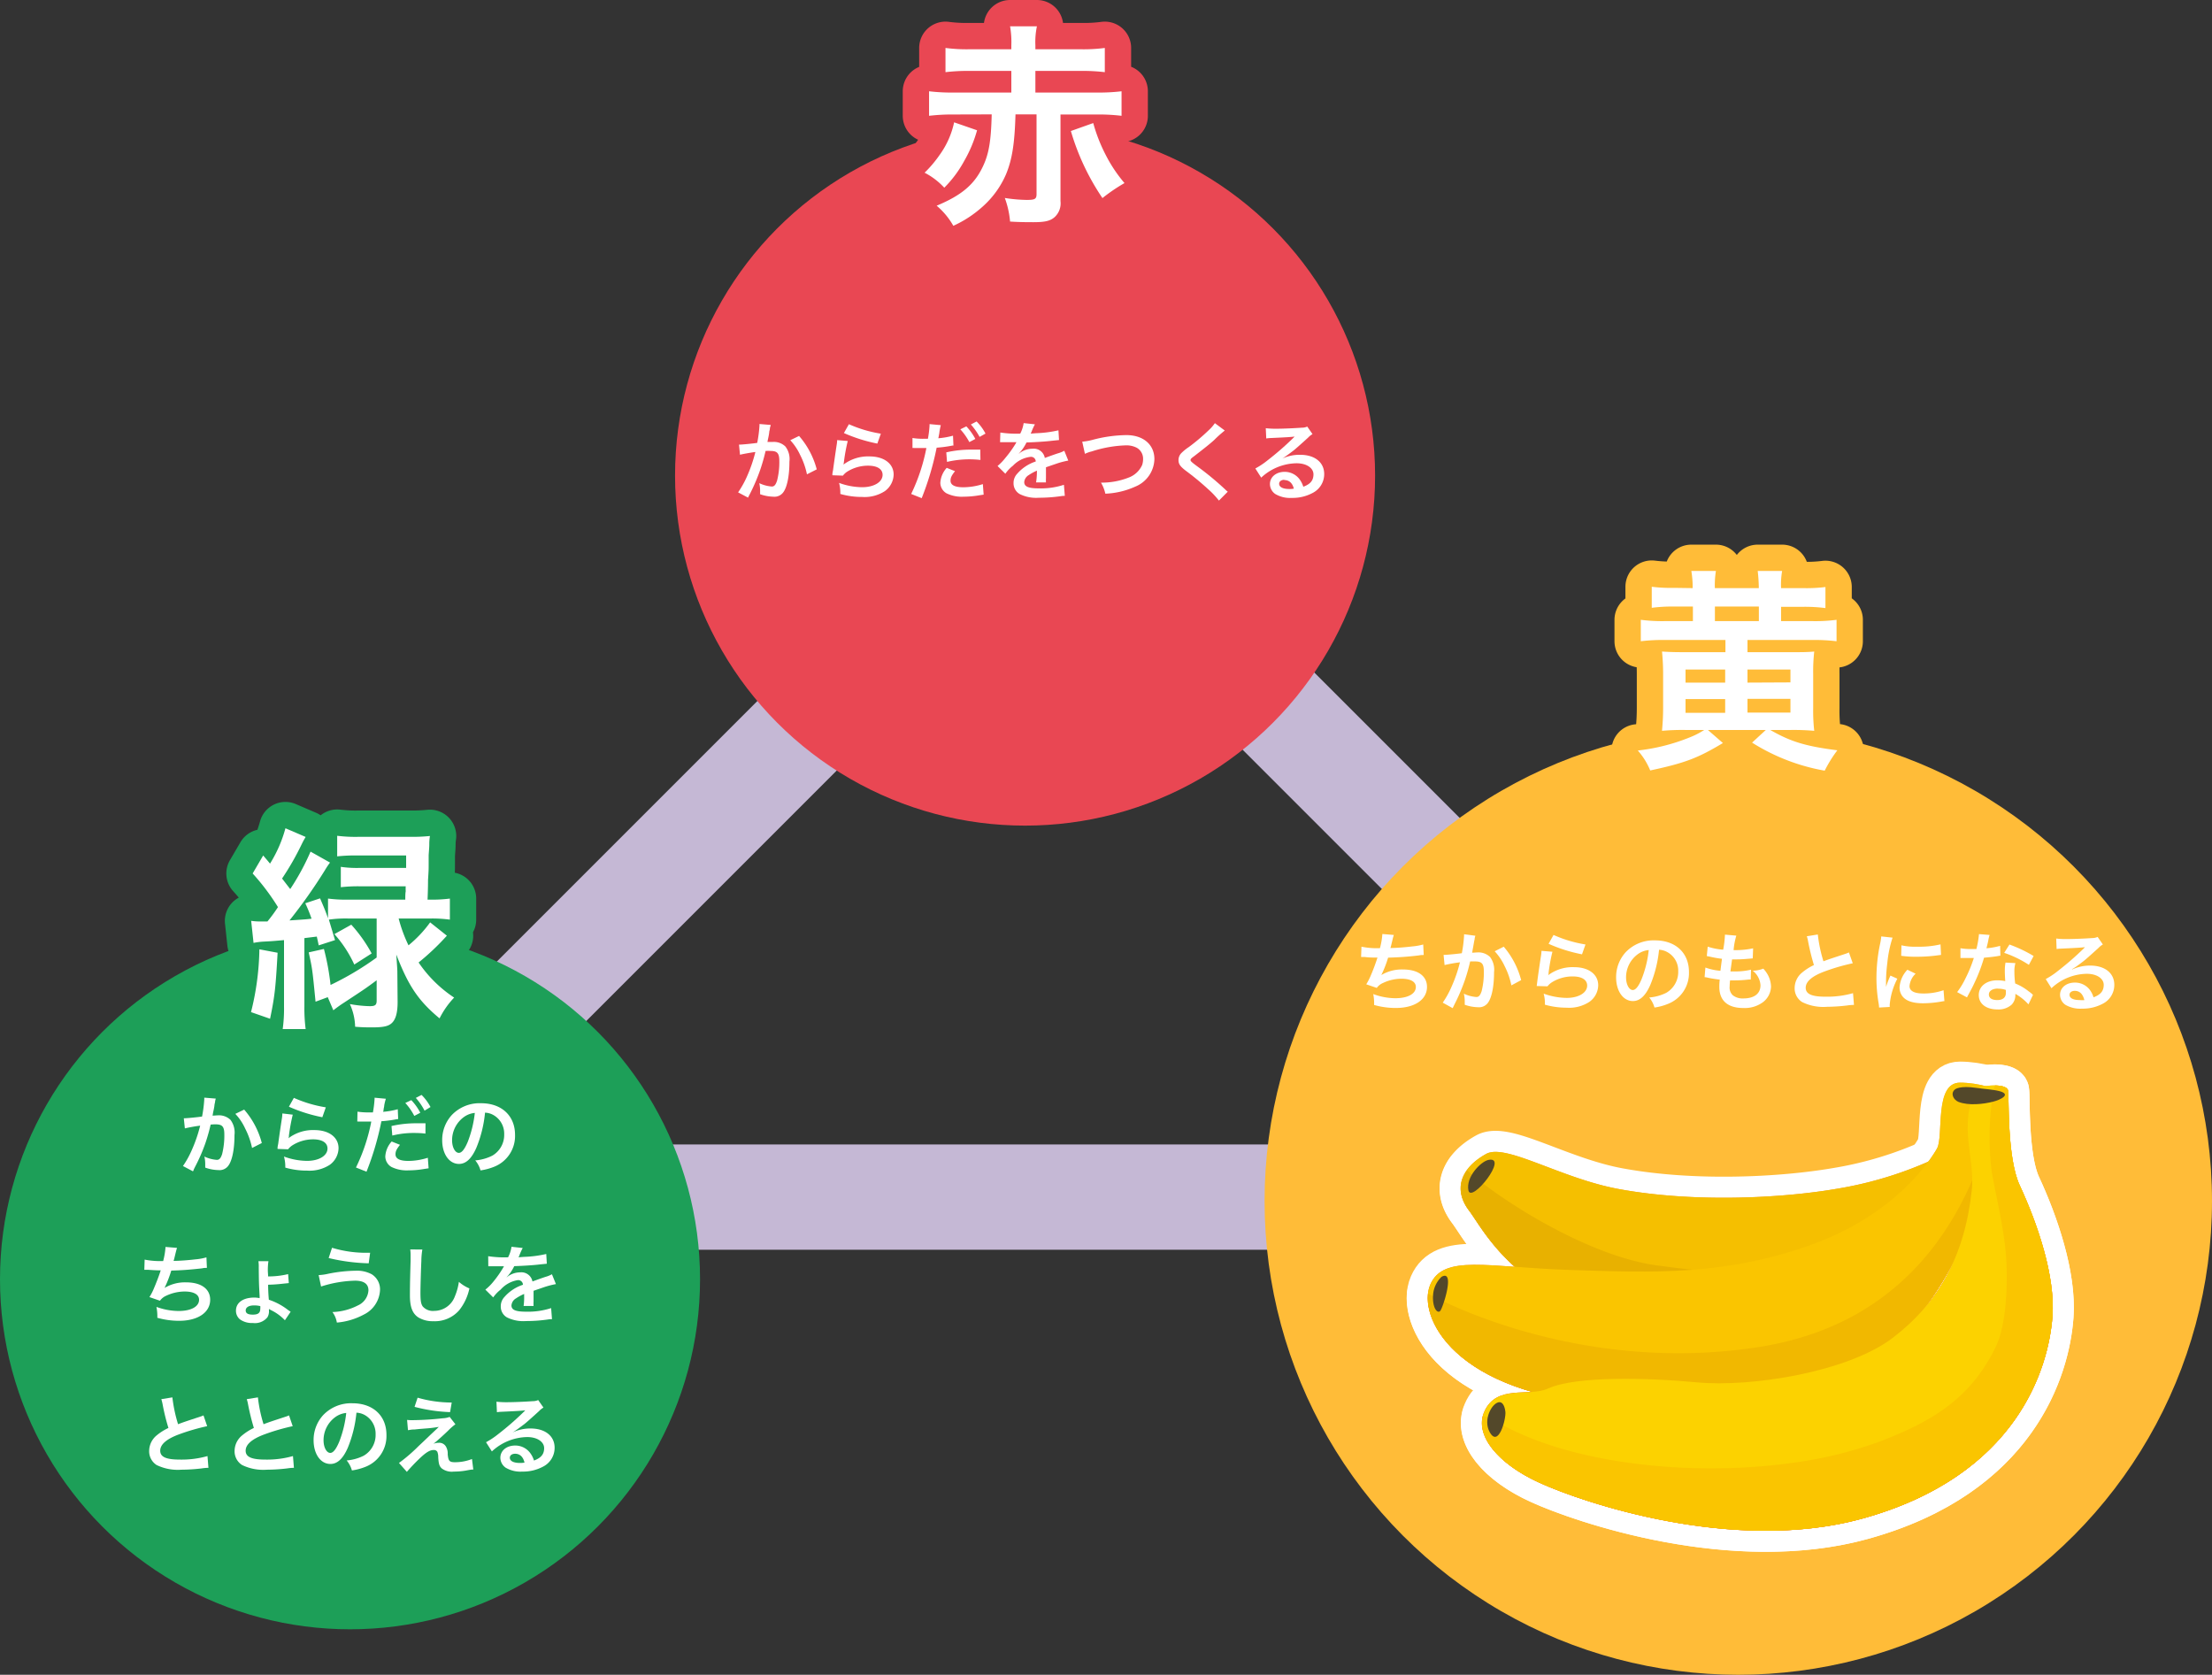 <svg xmlns="http://www.w3.org/2000/svg" xmlns:xlink="http://www.w3.org/1999/xlink" viewBox="0 0 420.25 318.17"><rect x="0" y="0" width="420.25" height="318.17" fill="#333333" stroke="none"/><defs><style>.cls-1,.cls-15,.cls-6,.cls-7,.cls-8{fill:none;}.cls-1{stroke:#c5b8d5;stroke-miterlimit:10;stroke-width:20px;}.cls-2{fill:#e94753;}.cls-3{fill:#ffbc38;}.cls-4{fill:#1d9f58;}.cls-5{fill:#fff;}.cls-6{stroke:#e94753;}.cls-15,.cls-6,.cls-7,.cls-8{stroke-linecap:round;stroke-linejoin:round;}.cls-6,.cls-7,.cls-8{stroke-width:10px;}.cls-7{stroke:#ffbc38;}.cls-8{stroke:#1d9f58;}.cls-9{fill:#f5bf00;}.cls-10{fill:#e8b100;}.cls-11{fill:#fac500;}.cls-12{fill:#f1b800;}.cls-13{fill:#fcd200;}.cls-14{fill:#53482a;}.cls-15{stroke:#fff;stroke-width:8px;}.cls-16{fill:url(#名称未設定グラデーション_77);}</style><linearGradient id="名称未設定グラデーション_77" x1="330.62" y1="-1303.8" x2="330.62" y2="-1218.68" gradientTransform="translate(0 1509.49)" gradientUnits="userSpaceOnUse"><stop offset="0" stop-color="#faaf3b"/><stop offset="0.14" stop-color="#f9a638"/><stop offset="0.36" stop-color="#f68c32"/><stop offset="0.65" stop-color="#f16326"/><stop offset="0.7" stop-color="#f05a24"/></linearGradient></defs><title>balance_06</title><g id="レイヤー_2" data-name="レイヤー 2"><g id="section4_いっしょに食べよう_" data-name="section4　いっしょに食べよう！"><path class="cls-1" d="M206.57,98.78a10,10,0,0,0-14.14,0L70.86,220.35c-3.89,3.89-2.57,7.07,2.93,7.07H325.22c5.5,0,6.82-3.18,2.93-7.07Z"/><circle class="cls-2" cx="194.75" cy="90.35" r="66.5"/><circle class="cls-3" cx="330.25" cy="228.17" r="90"/><circle class="cls-4" cx="66.5" cy="243.03" r="66.5"/><path class="cls-5" d="M185.63,24.75a25,25,0,0,1-2.44,5.82,22.07,22.07,0,0,1-3.79,5.09,13.52,13.52,0,0,0-3.74-2.85,22.29,22.29,0,0,0,2.8-3.3,16.32,16.32,0,0,0,2.81-6.27Zm-4.36-3a38.11,38.11,0,0,0-4.76.25V17.34a36.33,36.33,0,0,0,4.76.24h10.87V13.47h-8a35.94,35.94,0,0,0-4.51.24V9.11a30.8,30.8,0,0,0,4.51.25h8V8.62A17.36,17.36,0,0,0,191.9,5H197a14.39,14.39,0,0,0-.29,3.62v.74h8.68a30.8,30.8,0,0,0,4.51-.25v4.6a35.94,35.94,0,0,0-4.51-.24h-8.68v4.11h11.61a36.33,36.33,0,0,0,4.76-.24V22a37.24,37.24,0,0,0-4.76-.25h-6.84V38.22a3.54,3.54,0,0,1-1.14,3.05c-.82.7-1.79.94-4,.94-1,0-2.65,0-4.44-.12a17,17,0,0,0-1-4.48,29,29,0,0,0,4.16.37c1.58,0,1.87-.17,1.87-1.14V21.73h-4c-.16,5.62-.65,8.59-1.79,11.36a17.47,17.47,0,0,1-4.44,6.15,21.68,21.68,0,0,1-5.58,3.66,14,14,0,0,0-3.17-3.82c4.8-2,7.2-4.08,8.79-7.46,1.14-2.4,1.55-4.84,1.67-9.89Zm26.43,1.63a31,31,0,0,0,2.4,6.11,27,27,0,0,0,3.54,5.29,33.14,33.14,0,0,0-4.19,2.85,45.38,45.38,0,0,1-6-12.74Z"/><path class="cls-6" d="M185.63,24.75a25,25,0,0,1-2.44,5.82,22.07,22.07,0,0,1-3.79,5.09,13.52,13.52,0,0,0-3.74-2.85,22.29,22.29,0,0,0,2.8-3.3,16.32,16.32,0,0,0,2.81-6.27Zm-4.36-3a38.11,38.11,0,0,0-4.76.25V17.34a36.33,36.33,0,0,0,4.76.24h10.87V13.47h-8a35.94,35.94,0,0,0-4.51.24V9.11a30.8,30.8,0,0,0,4.51.25h8V8.62A17.36,17.36,0,0,0,191.9,5H197a14.39,14.39,0,0,0-.29,3.62v.74h8.68a30.8,30.8,0,0,0,4.51-.25v4.6a35.94,35.94,0,0,0-4.51-.24h-8.68v4.11h11.61a36.33,36.33,0,0,0,4.76-.24V22a37.24,37.24,0,0,0-4.76-.25h-6.84V38.22a3.54,3.54,0,0,1-1.14,3.05c-.82.7-1.79.94-4,.94-1,0-2.65,0-4.44-.12a17,17,0,0,0-1-4.48,29,29,0,0,0,4.16.37c1.58,0,1.87-.17,1.87-1.14V21.73h-4c-.16,5.62-.65,8.59-1.79,11.36a17.47,17.47,0,0,1-4.44,6.15,21.68,21.68,0,0,1-5.58,3.66,14,14,0,0,0-3.17-3.82c4.8-2,7.2-4.08,8.79-7.46,1.14-2.4,1.55-4.84,1.67-9.89Zm26.43,1.63a31,31,0,0,0,2.4,6.11,27,27,0,0,0,3.54,5.29,33.14,33.14,0,0,0-4.19,2.85,45.38,45.38,0,0,1-6-12.74Z"/><path class="cls-5" d="M185.63,24.75a25,25,0,0,1-2.44,5.82,22.07,22.07,0,0,1-3.79,5.09,13.52,13.52,0,0,0-3.74-2.85,22.29,22.29,0,0,0,2.8-3.3,16.32,16.32,0,0,0,2.81-6.27Zm-4.36-3a38.11,38.11,0,0,0-4.76.25V17.34a36.33,36.33,0,0,0,4.76.24h10.87V13.47h-8a35.94,35.94,0,0,0-4.51.24V9.11a30.8,30.8,0,0,0,4.51.25h8V8.62A17.36,17.36,0,0,0,191.9,5H197a14.39,14.39,0,0,0-.29,3.62v.74h8.68a30.8,30.8,0,0,0,4.51-.25v4.6a35.94,35.94,0,0,0-4.51-.24h-8.68v4.11h11.61a36.33,36.33,0,0,0,4.76-.24V22a37.24,37.24,0,0,0-4.76-.25h-6.84V38.22a3.54,3.54,0,0,1-1.14,3.05c-.82.7-1.79.94-4,.94-1,0-2.65,0-4.44-.12a17,17,0,0,0-1-4.48,29,29,0,0,0,4.16.37c1.58,0,1.87-.17,1.87-1.14V21.73h-4c-.16,5.62-.65,8.59-1.79,11.36a17.47,17.47,0,0,1-4.44,6.15,21.68,21.68,0,0,1-5.58,3.66,14,14,0,0,0-3.17-3.82c4.8-2,7.2-4.08,8.79-7.46,1.14-2.4,1.55-4.84,1.67-9.89Zm26.43,1.63a31,31,0,0,0,2.4,6.11,27,27,0,0,0,3.54,5.29,33.14,33.14,0,0,0-4.19,2.85,45.38,45.38,0,0,1-6-12.74Z"/><path class="cls-5" d="M321.58,111.73a18.16,18.16,0,0,0-.25-3.26H326a17,17,0,0,0-.2,3.26h8.35a29.64,29.64,0,0,0-.21-3.26h4.64a15,15,0,0,0-.2,3.26h4.23a28.48,28.48,0,0,0,4.2-.21v4a30.52,30.52,0,0,0-4.2-.24h-4.23V118h6.11a30.7,30.7,0,0,0,4.43-.25v4.07a35.71,35.71,0,0,0-4.47-.24H332v2.32h8c2.52,0,3.29,0,4.68-.12a33.89,33.89,0,0,0-.2,4.27v6.47a33.86,33.86,0,0,0,.2,4.32,44.47,44.47,0,0,0-4.56-.16h-3.79c3.91,2.24,6.72,3.09,12.74,3.86a24.79,24.79,0,0,0-2.4,3.87,38.15,38.15,0,0,1-13.8-5.33l2.61-2.4h-11l2.85,2.48c-4.81,2.89-7.21,3.79-13.81,5.21a13.36,13.36,0,0,0-2.36-3.79,37,37,0,0,0,9.73-2.44,15.68,15.68,0,0,0,2.89-1.46h-3.46a43.48,43.48,0,0,0-4.56.16c.13-1.51.21-2.65.21-4.48v-6.27a42.43,42.43,0,0,0-.21-4.31c1.35.08,2.08.12,4.48.12h7.57v-2.32h-11.6a35.1,35.1,0,0,0-4.48.24v-4.07a31.24,31.24,0,0,0,4.44.25h5.46v-2.77H318a29.47,29.47,0,0,0-4.19.24v-4a28.33,28.33,0,0,0,4.19.21Zm-1.35,15.47v2.48h7.53V127.2Zm0,5.61v2.61h7.53v-2.61ZM334.16,118v-2.77h-8.35V118Zm6,11.64V127.2H332v2.48Zm0,5.74v-2.61H332v2.61Z"/><path class="cls-7" d="M321.58,111.73a18.16,18.16,0,0,0-.25-3.26H326a17,17,0,0,0-.2,3.26h8.35a29.64,29.64,0,0,0-.21-3.26h4.64a15,15,0,0,0-.2,3.26h4.23a28.48,28.48,0,0,0,4.2-.21v4a30.52,30.52,0,0,0-4.2-.24h-4.23V118h6.11a30.7,30.7,0,0,0,4.43-.25v4.07a35.71,35.71,0,0,0-4.47-.24H332v2.32h8c2.52,0,3.29,0,4.68-.12a33.89,33.89,0,0,0-.2,4.27v6.47a33.86,33.86,0,0,0,.2,4.32,44.47,44.47,0,0,0-4.56-.16h-3.79c3.91,2.24,6.72,3.09,12.74,3.86a24.79,24.79,0,0,0-2.4,3.87,38.15,38.15,0,0,1-13.8-5.33l2.61-2.4h-11l2.85,2.48c-4.81,2.89-7.21,3.79-13.81,5.21a13.36,13.36,0,0,0-2.36-3.79,37,37,0,0,0,9.73-2.44,15.68,15.68,0,0,0,2.89-1.46h-3.46a43.48,43.48,0,0,0-4.56.16c.13-1.51.21-2.65.21-4.48v-6.27a42.43,42.43,0,0,0-.21-4.31c1.35.08,2.08.12,4.48.12h7.57v-2.32h-11.6a35.1,35.1,0,0,0-4.48.24v-4.07a31.24,31.24,0,0,0,4.44.25h5.46v-2.77H318a29.47,29.47,0,0,0-4.19.24v-4a28.33,28.33,0,0,0,4.19.21Zm-1.35,15.47v2.48h7.53V127.2Zm0,5.61v2.61h7.53v-2.61ZM334.16,118v-2.77h-8.35V118Zm6,11.64V127.2H332v2.48Zm0,5.74v-2.61H332v2.61Z"/><path class="cls-5" d="M321.58,111.73a18.16,18.16,0,0,0-.25-3.26H326a17,17,0,0,0-.2,3.26h8.35a29.64,29.64,0,0,0-.21-3.26h4.64a15,15,0,0,0-.2,3.26h4.23a28.48,28.48,0,0,0,4.2-.21v4a30.52,30.52,0,0,0-4.2-.24h-4.23V118h6.11a30.7,30.7,0,0,0,4.43-.25v4.07a35.71,35.71,0,0,0-4.47-.24H332v2.32h8c2.52,0,3.29,0,4.68-.12a33.89,33.89,0,0,0-.2,4.27v6.47a33.86,33.86,0,0,0,.2,4.32,44.47,44.47,0,0,0-4.56-.16h-3.79c3.91,2.24,6.72,3.09,12.74,3.86a24.79,24.79,0,0,0-2.4,3.87,38.15,38.15,0,0,1-13.8-5.33l2.61-2.4h-11l2.85,2.48c-4.81,2.89-7.21,3.79-13.81,5.21a13.36,13.36,0,0,0-2.36-3.79,37,37,0,0,0,9.73-2.44,15.68,15.68,0,0,0,2.89-1.46h-3.46a43.48,43.48,0,0,0-4.56.16c.13-1.51.21-2.65.21-4.48v-6.27a42.43,42.43,0,0,0-.21-4.31c1.35.08,2.08.12,4.48.12h7.57v-2.32h-11.6a35.1,35.1,0,0,0-4.48.24v-4.07a31.24,31.24,0,0,0,4.44.25h5.46v-2.77H318a29.47,29.47,0,0,0-4.19.24v-4a28.33,28.33,0,0,0,4.19.21Zm-1.35,15.47v2.48h7.53V127.2Zm0,5.61v2.61h7.53v-2.61ZM334.16,118v-2.77h-8.35V118Zm6,11.64V127.2H332v2.48Zm0,5.74v-2.61H332v2.61Z"/><path class="cls-5" d="M63.65,178.6l-3.1,1c-.16-.81-.24-1.1-.36-1.67l-2.36.29v13a30.38,30.38,0,0,0,.24,4.28H53.71a28.36,28.36,0,0,0,.25-4.28V178.6c-2.4.21-2.4.21-4,.29a12.8,12.8,0,0,0-1.79.24l-.45-4.19a11.32,11.32,0,0,0,1.67.12c.08,0,1,0,1.42,0,1-1.22,1.63-2.16,2-2.73A43.11,43.11,0,0,0,48,165.94l2-3.42c.41.49.86,1,1.3,1.55a25,25,0,0,0,2.93-6.72L58.07,159c-.24.41-.37.61-.73,1.34a52.37,52.37,0,0,1-3.75,6.56c.82,1.06,1,1.3,1.55,2A45.11,45.11,0,0,0,59,161.79l3.7,2.08a15.82,15.82,0,0,0-1,1.5A98.87,98.87,0,0,1,55,174.86c3.21-.21,3.21-.21,4.19-.33A28,28,0,0,0,58,171.6l2.81-.93c.77,1.79,1.06,2.48,1.51,3.78v-3.74a26,26,0,0,0,3.86.2H77c0-.65,0-1.18.08-1.59a8.39,8.39,0,0,1,0-.94H68.45a28.79,28.79,0,0,0-3.7.17v-3.87a21.08,21.08,0,0,0,3.7.2h8.71c0-.44,0-.44,0-2.36H68a32.37,32.37,0,0,0-3.94.17v-3.91a28.08,28.08,0,0,0,4.07.2H77.9a33.19,33.19,0,0,0,3.78-.16,11.13,11.13,0,0,0-.12,1.3c0,.69,0,.69-.12,2.32,0,.25,0,.82,0,1.63,0,1.18,0,1.18-.12,3.13,0,.49,0,1.59-.09,3.71h.33a26.44,26.44,0,0,0,3.91-.2v4a25.32,25.32,0,0,0-3.87-.21H75.74a27.44,27.44,0,0,0,1.87,5.09,22.82,22.82,0,0,0,4.11-4.36l3.18,2.53a46.55,46.55,0,0,1-5.37,5.09,24.34,24.34,0,0,0,6.75,6.67,16.18,16.18,0,0,0-2.77,3.95c-4.07-3.38-5.94-6.23-8.22-12.13.12,1.75.2,2.85.2,3.26l.05,5.74c0,2.2-.41,3.54-1.31,4.19-.65.49-1.67.65-3.58.65-.81,0-1.67,0-3.18-.12a11,11,0,0,0-1-4.31,23.4,23.4,0,0,0,3.78.4c1,0,1.31-.2,1.31-1.06v-3.86c-2.08,1.54-2.08,1.54-6.23,4.27-.57.37-1.1.73-2,1.43l-1.06-2.49-2.32.86c-.61-6.23-.61-6.23-1.3-9.37l2.89-.65a46.63,46.63,0,0,1,1.26,6.84,55.72,55.72,0,0,0,8.76-5.21v-7.41h-5.3a22,22,0,0,0-3.78.21ZM52.74,181c-.37,6.64-.53,8.19-1.43,12.54l-3.62-1.26a51.77,51.77,0,0,0,1.59-11.93Zm14-5.33a27.94,27.94,0,0,1,3.87,5.46l-3.3,2.11a22.87,22.87,0,0,0-3.78-5.78Z"/><path class="cls-8" d="M63.65,178.6l-3.1,1c-.16-.81-.24-1.1-.36-1.67l-2.36.29v13a30.38,30.38,0,0,0,.24,4.28H53.71a28.36,28.36,0,0,0,.25-4.28V178.6c-2.4.21-2.4.21-4,.29a12.8,12.8,0,0,0-1.79.24l-.45-4.19a11.32,11.32,0,0,0,1.67.12c.08,0,1,0,1.42,0,1-1.22,1.63-2.16,2-2.73A43.11,43.11,0,0,0,48,165.94l2-3.42c.41.49.86,1,1.3,1.55a25,25,0,0,0,2.93-6.72L58.07,159c-.24.41-.37.61-.73,1.34a52.37,52.37,0,0,1-3.75,6.56c.82,1.06,1,1.3,1.55,2A45.11,45.11,0,0,0,59,161.79l3.7,2.08a15.82,15.82,0,0,0-1,1.5A98.87,98.87,0,0,1,55,174.86c3.21-.21,3.21-.21,4.19-.33A28,28,0,0,0,58,171.6l2.81-.93c.77,1.79,1.06,2.48,1.51,3.78v-3.74a26,26,0,0,0,3.86.2H77c0-.65,0-1.18.08-1.59a8.39,8.39,0,0,1,0-.94H68.45a28.79,28.79,0,0,0-3.7.17v-3.87a21.08,21.08,0,0,0,3.7.2h8.71c0-.44,0-.44,0-2.36H68a32.37,32.37,0,0,0-3.94.17v-3.91a28.08,28.08,0,0,0,4.07.2H77.9a33.19,33.19,0,0,0,3.78-.16,11.13,11.13,0,0,0-.12,1.3c0,.69,0,.69-.12,2.32,0,.25,0,.82,0,1.63,0,1.18,0,1.18-.12,3.13,0,.49,0,1.59-.09,3.71h.33a26.44,26.44,0,0,0,3.91-.2v4a25.32,25.32,0,0,0-3.87-.21H75.74a27.44,27.44,0,0,0,1.87,5.09,22.82,22.82,0,0,0,4.11-4.36l3.18,2.53a46.55,46.55,0,0,1-5.37,5.09,24.34,24.34,0,0,0,6.75,6.67,16.18,16.18,0,0,0-2.77,3.95c-4.07-3.38-5.94-6.23-8.22-12.13.12,1.75.2,2.85.2,3.26l.05,5.74c0,2.2-.41,3.54-1.31,4.19-.65.49-1.67.65-3.58.65-.81,0-1.67,0-3.18-.12a11,11,0,0,0-1-4.31,23.4,23.4,0,0,0,3.78.4c1,0,1.31-.2,1.31-1.06v-3.86c-2.08,1.54-2.08,1.54-6.23,4.27-.57.37-1.1.73-2,1.43l-1.06-2.49-2.32.86c-.61-6.23-.61-6.23-1.3-9.37l2.89-.65a46.63,46.63,0,0,1,1.26,6.84,55.72,55.72,0,0,0,8.76-5.21v-7.41h-5.3a22,22,0,0,0-3.78.21ZM52.74,181c-.37,6.64-.53,8.19-1.43,12.54l-3.62-1.26a51.77,51.77,0,0,0,1.59-11.93Zm14-5.33a27.94,27.94,0,0,1,3.87,5.46l-3.3,2.11a22.87,22.87,0,0,0-3.78-5.78Z"/><path class="cls-5" d="M63.65,178.6l-3.1,1c-.16-.81-.24-1.1-.36-1.67l-2.36.29v13a30.38,30.38,0,0,0,.24,4.28H53.71a28.36,28.36,0,0,0,.25-4.28V178.6c-2.4.21-2.4.21-4,.29a12.8,12.8,0,0,0-1.79.24l-.45-4.19a11.32,11.32,0,0,0,1.67.12c.08,0,1,0,1.42,0,1-1.22,1.63-2.16,2-2.73A43.11,43.11,0,0,0,48,165.94l2-3.42c.41.49.86,1,1.3,1.55a25,25,0,0,0,2.93-6.72L58.07,159c-.24.41-.37.61-.73,1.34a52.37,52.37,0,0,1-3.75,6.56c.82,1.06,1,1.3,1.55,2A45.11,45.11,0,0,0,59,161.79l3.7,2.08a15.82,15.82,0,0,0-1,1.5A98.87,98.87,0,0,1,55,174.86c3.21-.21,3.21-.21,4.19-.33A28,28,0,0,0,58,171.6l2.81-.93c.77,1.79,1.06,2.48,1.51,3.78v-3.74a26,26,0,0,0,3.86.2H77c0-.65,0-1.18.08-1.59a8.39,8.39,0,0,1,0-.94H68.45a28.79,28.79,0,0,0-3.7.17v-3.87a21.08,21.08,0,0,0,3.7.2h8.71c0-.44,0-.44,0-2.36H68a32.37,32.37,0,0,0-3.94.17v-3.91a28.08,28.08,0,0,0,4.07.2H77.9a33.19,33.19,0,0,0,3.78-.16,11.13,11.13,0,0,0-.12,1.3c0,.69,0,.69-.12,2.32,0,.25,0,.82,0,1.63,0,1.18,0,1.18-.12,3.13,0,.49,0,1.59-.09,3.71h.33a26.44,26.44,0,0,0,3.91-.2v4a25.32,25.32,0,0,0-3.87-.21H75.74a27.44,27.44,0,0,0,1.87,5.09,22.82,22.82,0,0,0,4.11-4.36l3.18,2.53a46.55,46.55,0,0,1-5.37,5.09,24.34,24.34,0,0,0,6.75,6.67,16.18,16.18,0,0,0-2.77,3.95c-4.07-3.38-5.94-6.23-8.22-12.13.12,1.75.2,2.85.2,3.26l.05,5.74c0,2.2-.41,3.54-1.31,4.19-.65.49-1.67.65-3.58.65-.81,0-1.67,0-3.18-.12a11,11,0,0,0-1-4.31,23.4,23.4,0,0,0,3.78.4c1,0,1.31-.2,1.31-1.06v-3.86c-2.08,1.54-2.08,1.54-6.23,4.27-.57.37-1.1.73-2,1.43l-1.06-2.49-2.32.86c-.61-6.23-.61-6.23-1.3-9.37l2.89-.65a46.63,46.63,0,0,1,1.26,6.84,55.72,55.72,0,0,0,8.76-5.21v-7.41h-5.3a22,22,0,0,0-3.78.21ZM52.74,181c-.37,6.64-.53,8.19-1.43,12.54l-3.62-1.26a51.77,51.77,0,0,0,1.59-11.93Zm14-5.33a27.94,27.94,0,0,1,3.87,5.46l-3.3,2.11a22.87,22.87,0,0,0-3.78-5.78Z"/><path class="cls-5" d="M146.42,80.73c0,.15-.09.33-.13.51s0,.29-.09.55,0,.34-.28,1.57c-.07.35-.07.39-.12.6.48,0,.71,0,1,0a3.13,3.13,0,0,1,2.41.86,3.92,3.92,0,0,1,.77,2.88c0,2.8-.47,5-1.25,5.93a2.07,2.07,0,0,1-1.81.73,8,8,0,0,1-2.51-.47c0-.33,0-.55,0-.72a6.12,6.12,0,0,0-.16-1.38,6.79,6.79,0,0,0,2.38.64c.47,0,.73-.31,1-1.11a14,14,0,0,0,.43-3.71c0-1.5-.38-1.94-1.66-1.94a8.08,8.08,0,0,0-.95,0,35.08,35.08,0,0,1-1,3.53,35.71,35.71,0,0,1-1.95,4.58l-.25.48c-.05.1-.05.12-.13.28l-1.89-1a18.32,18.32,0,0,0,1.7-3.06,27.63,27.63,0,0,0,1.58-4.61c-.83.1-2.38.38-2.92.52l-.19-1.92c.6,0,2.57-.2,3.46-.33a24.19,24.19,0,0,0,.43-3.28v-.31Zm5.39,2.09a15.74,15.74,0,0,1,3.36,6.35l-1.86.94a14.55,14.55,0,0,0-1.3-3.69,10.7,10.7,0,0,0-1.87-2.79Z"/><path class="cls-5" d="M161.06,83.78a35,35,0,0,0-.73,4,4.8,4.8,0,0,1-.08.48l0,0a7.76,7.76,0,0,1,4.94-1.55c2.76,0,4.59,1.37,4.59,3.45a4,4,0,0,1-1.68,3.15,7.08,7.08,0,0,1-4.3,1.1,14.83,14.83,0,0,1-4.15-.57,7.22,7.22,0,0,0-.24-2.1,13,13,0,0,0,4.38.82c2.29,0,3.89-1,3.89-2.35,0-1.09-1-1.74-2.75-1.74a7.42,7.42,0,0,0-4.06,1.19,3.54,3.54,0,0,0-.73.7l-2-.07c0-.29,0-.35.13-1,.13-1,.39-2.82.68-4.74a6.55,6.55,0,0,0,.1-.94Zm.22-3.19a24.29,24.29,0,0,0,6.07,1.8l-.67,1.88a30.05,30.05,0,0,1-6.35-2Z"/><path class="cls-5" d="M173.36,83.21a12.7,12.7,0,0,0,2.18.15c.2,0,.38,0,.75,0a19.23,19.23,0,0,0,.31-2.49c0-.07,0-.16,0-.3l2.14.2c-.09.36-.11.44-.26,1.27,0,.2-.06.42-.11.72,0,.08-.05.21-.1.5a15,15,0,0,0,2.79-.49l.08,1.87-.15,0-.37.07a23.19,23.19,0,0,1-2.67.34,54.66,54.66,0,0,1-2.84,9.59l-2-.8A35.26,35.26,0,0,0,176,85.11h-1.68c-.23,0-.52,0-.65,0a2,2,0,0,0-.31,0Zm8.08,6.3c-.65.83-.85,1.22-.85,1.81,0,.83.81,1.25,2.44,1.25a12.57,12.57,0,0,0,3.7-.6l.15,2-.8.12a17.53,17.53,0,0,1-3,.27,6.59,6.59,0,0,1-3.27-.65,2.34,2.34,0,0,1-1.16-2,4.65,4.65,0,0,1,1.21-2.83Zm4.83-2.13a18.59,18.59,0,0,0-6.35.37l-.14-1.81a20.73,20.73,0,0,1,4.85-.52c.49,0,.86,0,1.61,0ZM183.59,81a10.8,10.8,0,0,1,1.71,2.39l-1.14.6a11.63,11.63,0,0,0-1.71-2.43Zm2.52,2a12.44,12.44,0,0,0-1.66-2.36l1.09-.57a9.36,9.36,0,0,1,1.69,2.3Z"/><path class="cls-5" d="M190.05,82.17a20.35,20.35,0,0,0,3.78.21,6.35,6.35,0,0,0,.65-2l2.14.23a11.38,11.38,0,0,0-.66,1.46l-.14.3c.13,0,.13,0,1-.07a21.87,21.87,0,0,0,4.27-.55l.11,1.85-1.28.13c-1.19.15-3.26.28-4.9.33a8.69,8.69,0,0,1-1.5,2.17v0a3.12,3.12,0,0,0,.33-.25,4,4,0,0,1,2.3-.73A2.13,2.13,0,0,1,198.5,87c1.26-.46,2.09-.75,2.5-.88a5.11,5.11,0,0,0,1.2-.49l.76,1.87a16.37,16.37,0,0,0-1.8.44c-.23.07-1,.34-2.44.83v.18c0,.42,0,.42,0,.65v.65c0,.28,0,.43,0,.54a7.2,7.2,0,0,0,0,.86l-1.88,0A13.92,13.92,0,0,0,197,89.8v-.39a10,10,0,0,0-1.56.85,1.71,1.71,0,0,0-.85,1.33c0,.85.79,1.19,2.76,1.19a14.1,14.1,0,0,0,4.78-.68l.17,2.1a4.54,4.54,0,0,0-.75.06,29.49,29.49,0,0,1-4.17.3,7,7,0,0,1-3.63-.69,2.35,2.35,0,0,1-1.19-2.1,2.54,2.54,0,0,1,.72-1.8,7.92,7.92,0,0,1,3.5-2.3.9.9,0,0,0-1-.88,5.48,5.48,0,0,0-3.33,1.68A7.1,7.1,0,0,0,191,90l-1.48-1.47A10.11,10.11,0,0,0,191,87a21.61,21.61,0,0,0,2-2.79.58.58,0,0,1,.13-.21l-.28,0-2,0H190Z"/><path class="cls-5" d="M205.61,83.91a11.29,11.29,0,0,0,1.9-.33,25.93,25.93,0,0,1,6.48-.92c3.23,0,5.33,1.8,5.33,4.57a5.79,5.79,0,0,1-3.62,5.21A15.22,15.22,0,0,1,210,93.79a7.07,7.07,0,0,0-.83-2.1,14,14,0,0,0,5.36-1A4.53,4.53,0,0,0,217,88.32a3.66,3.66,0,0,0,.17-1.15,2.38,2.38,0,0,0-1.23-2.12,4.29,4.29,0,0,0-2.1-.44,23.2,23.2,0,0,0-6.42,1.15,6.07,6.07,0,0,0-1.3.46Z"/><path class="cls-5" d="M232.69,81.79a23.84,23.84,0,0,0-2,1.79c-.84.77-2,1.68-3.88,3.13-.51.37-.62.5-.62.68s0,.28,1.47,1.35A56.81,56.81,0,0,1,232.79,93a3.21,3.21,0,0,0,.47.41l-1.68,1.69a16,16,0,0,0-2.12-2.23,50.62,50.62,0,0,0-4.2-3.46c-1.07-.83-1.36-1.27-1.36-2a1.89,1.89,0,0,1,.53-1.32,9.21,9.21,0,0,1,1.44-1.17,37.68,37.68,0,0,0,3.76-3.18,7.51,7.51,0,0,0,1.18-1.35Z"/><path class="cls-5" d="M243.54,87.15A7.86,7.86,0,0,1,247,86.4c2.79,0,4.58,1.43,4.58,3.66a4,4,0,0,1-2.22,3.6,8,8,0,0,1-3.93.93,5.49,5.49,0,0,1-3.16-.75,2.33,2.33,0,0,1-1-1.87c0-1.35,1.17-2.33,2.8-2.33A3.52,3.52,0,0,1,246.86,91a4.66,4.66,0,0,1,.75,1.47c1.35-.5,1.93-1.2,1.93-2.36s-1.25-2.1-3.22-2.1a10.06,10.06,0,0,0-6.71,2.73L238.5,89a14.94,14.94,0,0,0,2.3-1.53,55,55,0,0,0,4.87-4.24l.29-.29v0c-.62.08-1.67.15-4.61.28a5.86,5.86,0,0,0-.78.08l-.09-1.95a15.8,15.8,0,0,0,1.93.1c1.38,0,3.37-.09,4.95-.2a2.37,2.37,0,0,0,1-.21l1,1.43a3.73,3.73,0,0,0-.84.67c-.82.75-2,1.81-2.56,2.28-.29.24-1.46,1.12-1.79,1.33a7.19,7.19,0,0,1-.67.43Zm.48,4c-.58,0-1,.3-1,.75,0,.65.74,1,1.94,1a4.15,4.15,0,0,0,.85-.07C245.55,91.79,244.94,91.2,244,91.2Z"/><path class="cls-5" d="M258.66,179.85a14.61,14.61,0,0,0,3.51.28,13.8,13.8,0,0,0,.46-2.69l2.18.18a8.7,8.7,0,0,0-.26.95c-.29,1.22-.29,1.22-.39,1.53,1.24,0,3.08-.17,4.15-.3a10.92,10.92,0,0,0,2.08-.37l.1,2c-.37,0-.52,0-.94.08a58.11,58.11,0,0,1-5.83.42,21,21,0,0,1-1.29,3.31v0a7.59,7.59,0,0,1,4.11-1.06c2.86,0,4.57,1.24,4.57,3.31,0,2.41-2.33,4-5.89,4a14.73,14.73,0,0,1-4.16-.57,9.11,9.11,0,0,0-.16-2.07,12.2,12.2,0,0,0,4.2.79c2.36,0,3.89-.83,3.89-2.14,0-1-1-1.56-2.73-1.56a8.13,8.13,0,0,0-3.5.8,2.79,2.79,0,0,0-1.19.94l-2-.68a12.24,12.24,0,0,0,.77-1.47,38.06,38.06,0,0,0,1.36-3.61c-.86,0-1.59,0-2.46-.12h-.65Z"/><path class="cls-5" d="M280.3,177.77a3.31,3.31,0,0,0-.13.5c0,.22-.05.3-.1.56s-.05.34-.28,1.56c-.06.36-.06.39-.11.6.47,0,.7-.05,1-.05a3.17,3.17,0,0,1,2.41.87,4,4,0,0,1,.76,2.88c0,2.8-.47,5-1.25,5.93a2.08,2.08,0,0,1-1.81.73,8,8,0,0,1-2.51-.47c0-.33,0-.56,0-.72a6.16,6.16,0,0,0-.17-1.38,6.74,6.74,0,0,0,2.38.63c.47,0,.73-.31,1-1.11a14.47,14.47,0,0,0,.42-3.71c0-1.5-.37-1.94-1.66-1.94-.32,0-.57,0-.94,0a34.07,34.07,0,0,1-1,3.54,35.62,35.62,0,0,1-1.95,4.57l-.24.49-.13.28-1.89-1.05a17.31,17.31,0,0,0,1.69-3.06,27.48,27.48,0,0,0,1.58-4.6,26.57,26.57,0,0,0-2.92.52l-.19-1.93c.6,0,2.57-.19,3.47-.32a25.37,25.37,0,0,0,.42-3.29v-.31Zm5.39,2.08A16,16,0,0,1,289,186.2l-1.86,1a14.24,14.24,0,0,0-1.3-3.7,10.81,10.81,0,0,0-1.87-2.78Z"/><path class="cls-5" d="M294.94,180.81a33.12,33.12,0,0,0-.73,4c0,.23,0,.23-.09.47l0,0a7.71,7.71,0,0,1,4.93-1.54c2.77,0,4.59,1.36,4.59,3.45a3.94,3.94,0,0,1-1.68,3.14,7,7,0,0,1-4.29,1.11,15.27,15.27,0,0,1-4.16-.57,6.85,6.85,0,0,0-.24-2.1,13.26,13.26,0,0,0,4.38.81c2.3,0,3.89-1,3.89-2.34,0-1.09-1-1.74-2.75-1.74a7.38,7.38,0,0,0-4.05,1.18,3.58,3.58,0,0,0-.74.7l-2.05-.06c.05-.29.05-.36.13-1,.13-1,.39-2.81.69-4.74a6.34,6.34,0,0,0,.09-.94Zm.21-3.19a24.27,24.27,0,0,0,6.07,1.81l-.66,1.87a29.16,29.16,0,0,1-6.35-2Z"/><path class="cls-5" d="M313.54,187.11c-.93,2.1-2,3.07-3.31,3.07-1.85,0-3.19-1.89-3.19-4.51a7,7,0,0,1,1.79-4.74,7.31,7.31,0,0,1,5.6-2.28c3.91,0,6.45,2.38,6.45,6a6.27,6.27,0,0,1-4,6.07,10.55,10.55,0,0,1-2.55.69,5.21,5.21,0,0,0-1-1.91,8.7,8.7,0,0,0,3.24-.89,4.57,4.57,0,0,0,2.27-4.07,4,4,0,0,0-2-3.62,3.6,3.6,0,0,0-1.64-.49A23.57,23.57,0,0,1,313.54,187.11Zm-2.4-5.82a5.45,5.45,0,0,0-2.21,4.39c0,1.34.57,2.4,1.28,2.4.54,0,1.1-.69,1.68-2.09a21.11,21.11,0,0,0,1.35-5.5A4.13,4.13,0,0,0,311.14,181.29Z"/><path class="cls-5" d="M324,183.81a10.83,10.83,0,0,0,2.86.62c.07-.59.21-1.68.29-2.28a19.69,19.69,0,0,1-2.32-.41l-.56-.11.17-1.79a12,12,0,0,0,2.94.58,18.9,18.9,0,0,0,.33-2.7.53.53,0,0,0,0-.16l2.17.19a13.07,13.07,0,0,0-.52,2.75,15.93,15.93,0,0,0,3.71-.34l-.07,1.91-.65.06c-1.17.1-1.69.13-2.28.13h-1c-.16,1.19-.21,1.51-.31,2.29l.8,0a13,13,0,0,0,3.11-.33l-.05,1.88a2.59,2.59,0,0,0-.49,0,21.31,21.31,0,0,1-2.44.15c-.26,0-.4,0-1,0a11.12,11.12,0,0,0-.08,1.15,2,2,0,0,0,.6,1.68,3,3,0,0,0,2,.6c2.07,0,3.26-.91,3.26-2.5a3.8,3.8,0,0,0-1.47-2.76,6,6,0,0,0,2-.4,5.44,5.44,0,0,1,.76,1,5,5,0,0,1,.71,2.4,3.85,3.85,0,0,1-1.57,3,5.83,5.83,0,0,1-3.68,1.08c-3,0-4.57-1.42-4.57-4a10.31,10.31,0,0,1,.08-1.39c-1-.13-1.61-.22-2.26-.37a3.21,3.21,0,0,0-.62-.1Z"/><path class="cls-5" d="M345.36,177.53a26.91,26.91,0,0,0,1.07,5.09c1.06-.39,1.06-.39,4.22-1.43a4.45,4.45,0,0,0,.62-.25L352,183a38.13,38.13,0,0,0-5.37,1.56c-2.38.88-3.57,1.92-3.57,3.09s1.11,1.7,3.73,1.7a18,18,0,0,0,5.26-.67l.18,2.23a9.45,9.45,0,0,0-1.32.11,34.45,34.45,0,0,1-3.81.25,9.07,9.07,0,0,1-4.72-.9,3.08,3.08,0,0,1-1.42-2.72,3.81,3.81,0,0,1,1.45-2.91,10.09,10.09,0,0,1,2.21-1.4,44.32,44.32,0,0,1-1.09-4.41,6.38,6.38,0,0,0-.26-1.06Z"/><path class="cls-5" d="M357,191.41a6.16,6.16,0,0,0-.08-.76,28.36,28.36,0,0,1-.42-4.87,31.46,31.46,0,0,1,.67-6.37,9.89,9.89,0,0,0,.24-1.51l2.15.23a22.35,22.35,0,0,0-1,4.87,28.31,28.31,0,0,0-.24,3.59c0,.36,0,.49,0,.9a17.35,17.35,0,0,1,.84-2.15l1.31.59a13.21,13.21,0,0,0-1.45,4.93c0,.1,0,.23,0,.44Zm6.94-6.43a3.69,3.69,0,0,0-1.16,2.35c0,.92.9,1.41,2.59,1.41a11.52,11.52,0,0,0,3.88-.62l.16,2.07a5.44,5.44,0,0,0-.67.1,20.18,20.18,0,0,1-3.37.31c-2,0-3.32-.46-4-1.42a2.77,2.77,0,0,1-.48-1.59,5.32,5.32,0,0,1,1.49-3.36Zm-2.69-5.39a11.62,11.62,0,0,0,3,.26,17.56,17.56,0,0,0,4.42-.44l.1,2-1.15.15a29.31,29.31,0,0,1-3.49.2,19.24,19.24,0,0,1-2.93-.18Z"/><path class="cls-5" d="M378,177.62a7.45,7.45,0,0,0-.26,1.09c-.08.39-.16.72-.34,1.44a13.94,13.94,0,0,0,2.6-.46l.05,1.87a4.5,4.5,0,0,0-.52.08c-.58.1-1.58.22-2.59.3a31.34,31.34,0,0,1-1.79,4.72c-.37.8-.52,1.09-1.14,2.23l-.31.59-1.87-1a14.7,14.7,0,0,0,1.58-2.6A25.66,25.66,0,0,0,375,182h-1.68l-.86,0v-1.86a10.86,10.86,0,0,0,2.2.15c.19,0,.47,0,.83,0a18.09,18.09,0,0,0,.49-2.83Zm7.38,13.19a10.07,10.07,0,0,0-2.49-2c0,.15,0,.26,0,.33a2.6,2.6,0,0,1-.7,1.72,3.74,3.74,0,0,1-2.7.91c-2.15,0-3.55-1.07-3.55-2.73s1.44-2.8,3.51-2.8a7.73,7.73,0,0,1,1.52.15c-.05-.75-.08-1.39-.08-1.88a8.46,8.46,0,0,1,.13-1.64l1.88.1a5.47,5.47,0,0,0-.19,1.64,16.36,16.36,0,0,0,.15,2.23,10.09,10.09,0,0,1,2.57,1.5,6.31,6.31,0,0,1,.57.44l.24.23Zm-5.78-3c-1.06,0-1.74.44-1.74,1.12s.58,1.06,1.59,1.06,1.64-.45,1.64-1.36c0-.17,0-.56,0-.56A4.22,4.22,0,0,0,379.61,187.83Zm5.86-4.51a20.45,20.45,0,0,0-4.69-2.28l1-1.58a26.22,26.22,0,0,1,4.59,2.18Z"/><path class="cls-5" d="M393.69,184.18a8,8,0,0,1,3.42-.74c2.79,0,4.58,1.43,4.58,3.66a4,4,0,0,1-2.22,3.6,8.05,8.05,0,0,1-3.94.92,5.56,5.56,0,0,1-3.15-.74,2.33,2.33,0,0,1-1-1.88c0-1.35,1.17-2.33,2.8-2.33A3.53,3.53,0,0,1,397,188a4.47,4.47,0,0,1,.74,1.47c1.36-.51,1.94-1.21,1.94-2.37s-1.25-2.1-3.22-2.1a10,10,0,0,0-6.71,2.74L388.66,186a14.67,14.67,0,0,0,2.3-1.53,56.64,56.64,0,0,0,4.87-4.23l.29-.3h0c-.61.08-1.66.15-4.6.28a4.69,4.69,0,0,0-.79.08l-.08-2a13.94,13.94,0,0,0,1.92.1c1.39,0,3.37-.08,4.95-.19a2.39,2.39,0,0,0,1-.22l1,1.44a3.34,3.34,0,0,0-.84.66c-.82.75-2,1.81-2.56,2.28-.29.25-1.47,1.13-1.79,1.34s-.41.27-.67.42Zm.49,4.06c-.58,0-1,.29-1,.75,0,.65.74,1,1.94,1A4.83,4.83,0,0,0,396,190C395.71,188.82,395.09,188.24,394.18,188.24Z"/><path class="cls-5" d="M41,208.71a3.45,3.45,0,0,0-.13.51c0,.21-.05.29-.1.55s0,.34-.28,1.56c-.06.36-.06.4-.11.61.47,0,.7-.05,1-.05a3.16,3.16,0,0,1,2.41.86,4,4,0,0,1,.76,2.88c0,2.8-.47,5-1.25,5.93a2.06,2.06,0,0,1-1.81.73,7.89,7.89,0,0,1-2.5-.47c0-.33,0-.55,0-.72a6.06,6.06,0,0,0-.16-1.38,6.65,6.65,0,0,0,2.37.63c.47,0,.74-.31,1-1.1a14.53,14.53,0,0,0,.42-3.71c0-1.5-.37-1.94-1.66-1.94a7.91,7.91,0,0,0-.94.05,34.46,34.46,0,0,1-1,3.53,33.71,33.71,0,0,1-2,4.57l-.24.49c0,.1,0,.12-.13.28l-1.89-1a17.68,17.68,0,0,0,1.69-3.06,27.63,27.63,0,0,0,1.58-4.61,28.43,28.43,0,0,0-2.91.52l-.2-1.92c.6,0,2.57-.2,3.47-.33a25.17,25.17,0,0,0,.42-3.29v-.3Zm5.39,2.09a15.72,15.72,0,0,1,3.35,6.35l-1.85.94a14.57,14.57,0,0,0-1.31-3.69,10.23,10.23,0,0,0-1.87-2.79Z"/><path class="cls-5" d="M55.62,211.76a35,35,0,0,0-.73,4c0,.23,0,.23-.09.48l0,0a7.71,7.71,0,0,1,4.93-1.55c2.77,0,4.59,1.37,4.59,3.45a4,4,0,0,1-1.67,3.15,7.08,7.08,0,0,1-4.3,1.1,14.78,14.78,0,0,1-4.15-.57,7.19,7.19,0,0,0-.25-2.1,13,13,0,0,0,4.38.82c2.3,0,3.89-1,3.89-2.35,0-1.09-1-1.74-2.75-1.74a7.38,7.38,0,0,0-4,1.19,3.56,3.56,0,0,0-.74.7l-2-.07c0-.29,0-.35.13-1,.13-1,.39-2.82.69-4.74a6.47,6.47,0,0,0,.09-1Zm.21-3.19a24.29,24.29,0,0,0,6.07,1.8l-.66,1.88a29.67,29.67,0,0,1-6.35-2Z"/><path class="cls-5" d="M67.92,211.19a12.7,12.7,0,0,0,2.18.14h.75a21.17,21.17,0,0,0,.31-2.49,1.91,1.91,0,0,0,0-.3l2.15.2A9.44,9.44,0,0,0,73,210c0,.2-.07.42-.12.72,0,.08,0,.21-.09.5a14.7,14.7,0,0,0,2.78-.49l.08,1.87-.14,0-.38.07a23.19,23.19,0,0,1-2.67.34,54.56,54.56,0,0,1-2.83,9.59l-2-.8a34.87,34.87,0,0,0,2.91-8.73H68.84c-.22,0-.52,0-.65,0a2,2,0,0,0-.31,0Zm8.07,6.3c-.65.83-.85,1.22-.85,1.81,0,.83.82,1.25,2.45,1.25a12.45,12.45,0,0,0,3.69-.6l.15,2-.8.12a17.53,17.53,0,0,1-3,.27,6.59,6.59,0,0,1-3.27-.65,2.34,2.34,0,0,1-1.16-2,4.65,4.65,0,0,1,1.21-2.83Zm4.84-2.13a17.36,17.36,0,0,0-2-.12,17,17,0,0,0-4.3.49l-.15-1.81a20.78,20.78,0,0,1,4.85-.52c.49,0,.86,0,1.61,0ZM78.14,209a10.47,10.47,0,0,1,1.71,2.4l-1.14.6A11.27,11.27,0,0,0,77,209.54Zm2.52,2A11.6,11.6,0,0,0,79,208.58l1.09-.57a9.39,9.39,0,0,1,1.7,2.3Z"/><path class="cls-5" d="M90.5,218.06c-.93,2.1-2,3.06-3.3,3.06-1.86,0-3.19-1.89-3.19-4.51a7,7,0,0,1,1.79-4.74,7.29,7.29,0,0,1,5.6-2.28c3.9,0,6.45,2.38,6.45,6a6.28,6.28,0,0,1-4,6.08,11.17,11.17,0,0,1-2.56.68,5.07,5.07,0,0,0-1-1.9,8.74,8.74,0,0,0,3.24-.9,4.55,4.55,0,0,0,2.26-4.07,4.06,4.06,0,0,0-2-3.62,3.52,3.52,0,0,0-1.64-.48A23.41,23.41,0,0,1,90.5,218.06Zm-2.39-5.83a5.45,5.45,0,0,0-2.22,4.4c0,1.33.57,2.39,1.29,2.39.54,0,1.09-.68,1.68-2.08a21.7,21.7,0,0,0,1.35-5.51A4.18,4.18,0,0,0,88.11,212.23Z"/><path class="cls-5" d="M27.48,239.3a15.4,15.4,0,0,0,3.52.27,14.33,14.33,0,0,0,.45-2.68l2.18.18c-.09.29-.09.29-.26.94-.29,1.22-.29,1.22-.39,1.53,1.24,0,3.08-.16,4.15-.29a10.69,10.69,0,0,0,2.09-.38l.09,2c-.37,0-.52,0-.94.09-2.36.26-3.79.37-5.83.42a22,22,0,0,1-1.28,3.3v0a7.55,7.55,0,0,1,4.1-1.06c2.86,0,4.57,1.24,4.57,3.3,0,2.41-2.32,4-5.89,4a15,15,0,0,1-4.15-.57,9,9,0,0,0-.17-2.07,12.47,12.47,0,0,0,4.21.78c2.36,0,3.89-.83,3.89-2.13,0-1-1-1.57-2.74-1.57a8.31,8.31,0,0,0-3.5.8,2.86,2.86,0,0,0-1.19.95l-2-.69a10.77,10.77,0,0,0,.77-1.46c.53-1.24,1.14-2.82,1.37-3.62-.87,0-1.6-.05-2.46-.11-.23,0-.39,0-.52,0h-.13Z"/><path class="cls-5" d="M50.93,242.2v.29a15.6,15.6,0,0,0,3.81-.44l.13,1.71-1,.1c-1.14.13-1.83.18-2.93.21,0,1.14.09,2.38.14,2.85a12.2,12.2,0,0,1,3.71,2c.17.1.25.16.43.28l-1.09,1.62a9.09,9.09,0,0,0-2.66-1.93l-.26-.15s0,0-.11-.06V249a2.17,2.17,0,0,1-.29,1.25,3.05,3.05,0,0,1-2.77,1.09,3.88,3.88,0,0,1-2.48-.71,2.12,2.12,0,0,1-.73-1.63c0-1.53,1.35-2.49,3.5-2.49a5.16,5.16,0,0,1,1,.11,1.16,1.16,0,0,1,0-.31c-.14-2.52-.14-2.52-.17-5.5a7.36,7.36,0,0,0-.06-1.21l1.9,0a11.14,11.14,0,0,0-.11,2ZM48.26,248c-1,0-1.58.38-1.58.95s.47.8,1.35.8c1,0,1.42-.31,1.42-1.14a2.12,2.12,0,0,0,0-.48A4.77,4.77,0,0,0,48.26,248Z"/><path class="cls-5" d="M60.54,242.24a10.11,10.11,0,0,0,1.89-.27,28.25,28.25,0,0,1,5.11-.56,5.94,5.94,0,0,1,3.08.67,3.38,3.38,0,0,1,1.58,3,5.47,5.47,0,0,1-3.1,4.67A13.13,13.13,0,0,1,64,251.26a4.63,4.63,0,0,0-.84-2A11.36,11.36,0,0,0,68,248a3.36,3.36,0,0,0,2-2.86c0-1.22-.86-1.84-2.55-1.84A22.9,22.9,0,0,0,61,244.41Zm2.54-5.19a22.32,22.32,0,0,0,6.79.95h.45l-.27,2a36.27,36.27,0,0,1-7.61-1Z"/><path class="cls-5" d="M80.24,237.38a14,14,0,0,0-.19,2.19c-.07,1.52-.17,4.82-.17,6,0,1.55.1,2.13.43,2.62a2.56,2.56,0,0,0,2.18.85,4.2,4.2,0,0,0,3.94-2.79,10.79,10.79,0,0,0,.75-2.73,7.18,7.18,0,0,0,2,1.25,9.92,9.92,0,0,1-1.94,4.15A6.14,6.14,0,0,1,82.33,251a5.25,5.25,0,0,1-2.85-.72c-1.13-.74-1.6-2-1.6-4.18,0-.85,0-2.47.13-6.56,0-.49,0-.83,0-1.06a8.07,8.07,0,0,0-.07-1.11Z"/><path class="cls-5" d="M92.75,238.65a20.35,20.35,0,0,0,3.78.21,6.35,6.35,0,0,0,.65-2l2.13.23a10.87,10.87,0,0,0-.65,1.46,2.61,2.61,0,0,1-.15.3c.13,0,.13,0,1-.07a21.87,21.87,0,0,0,4.27-.55l.11,1.85-1.29.13c-1.18.15-3.25.28-4.9.33a8.43,8.43,0,0,1-1.49,2.16v0a3.12,3.12,0,0,0,.33-.25,4,4,0,0,1,2.29-.73,2.14,2.14,0,0,1,2.33,1.73c1.26-.46,2.09-.75,2.49-.88a5.29,5.29,0,0,0,1.21-.49l.76,1.87a16.37,16.37,0,0,0-1.8.44c-.23.06-1,.34-2.45.83v.18c0,.42,0,.42,0,.65v.65c0,.28,0,.43,0,.54a7,7,0,0,0,0,.86l-1.89,0a12.11,12.11,0,0,0,.1-1.89v-.39a9.57,9.57,0,0,0-1.56.85,1.71,1.71,0,0,0-.85,1.33c0,.85.78,1.19,2.75,1.19a14.16,14.16,0,0,0,4.79-.68l.16,2.1a4.62,4.62,0,0,0-.75.06,29.27,29.27,0,0,1-4.17.3,7,7,0,0,1-3.63-.69,2.36,2.36,0,0,1-1.18-2.1,2.56,2.56,0,0,1,.71-1.8,7.92,7.92,0,0,1,3.5-2.3.89.89,0,0,0-1-.88A5.53,5.53,0,0,0,95.11,245a7,7,0,0,0-1.41,1.48L92.21,245a9.3,9.3,0,0,0,1.47-1.45,20.75,20.75,0,0,0,1.95-2.78,1.12,1.12,0,0,1,.13-.21l-.27,0-2,0h-.72Z"/><path class="cls-5" d="M32.75,265.47a28.11,28.11,0,0,0,1.08,5.1c1.06-.4,1.06-.4,4.21-1.44a3.65,3.65,0,0,0,.62-.24l.7,2.05A39.94,39.94,0,0,0,34,272.5c-2.38.88-3.56,1.92-3.56,3.1s1.1,1.69,3.72,1.69a17.91,17.91,0,0,0,5.26-.67l.18,2.23a10.17,10.17,0,0,0-1.32.12,34,34,0,0,1-3.81.24,9.21,9.21,0,0,1-4.72-.89,3.1,3.1,0,0,1-1.41-2.72,3.85,3.85,0,0,1,1.44-2.92,10.19,10.19,0,0,1,2.22-1.4,39.36,39.36,0,0,1-1.09-4.41,8.84,8.84,0,0,0-.26-1.06Z"/><path class="cls-5" d="M49,265.47a27.15,27.15,0,0,0,1.07,5.1c1.06-.4,1.06-.4,4.22-1.44a4,4,0,0,0,.62-.24l.7,2.05a39.52,39.52,0,0,0-5.37,1.56c-2.38.88-3.57,1.92-3.57,3.1s1.11,1.69,3.73,1.69a18,18,0,0,0,5.26-.67l.18,2.23a10.17,10.17,0,0,0-1.32.12,34,34,0,0,1-3.81.24,9.21,9.21,0,0,1-4.72-.89,3.08,3.08,0,0,1-1.42-2.72,3.83,3.83,0,0,1,1.45-2.92,10.34,10.34,0,0,1,2.21-1.4,44.32,44.32,0,0,1-1.09-4.41,7.09,7.09,0,0,0-.26-1.06Z"/><path class="cls-5" d="M66.07,275.06c-.92,2.1-2,3.06-3.3,3.06-1.86,0-3.19-1.89-3.19-4.51a7,7,0,0,1,1.79-4.74,7.31,7.31,0,0,1,5.6-2.28c3.91,0,6.45,2.38,6.45,6a6.28,6.28,0,0,1-4,6.08,11.17,11.17,0,0,1-2.56.68,5.07,5.07,0,0,0-1-1.9,8.68,8.68,0,0,0,3.24-.9,4.55,4.55,0,0,0,2.26-4.07,4.06,4.06,0,0,0-2-3.62,3.52,3.52,0,0,0-1.64-.48A23.41,23.41,0,0,1,66.07,275.06Zm-2.39-5.83a5.44,5.44,0,0,0-2.21,4.4c0,1.33.57,2.39,1.28,2.39.54,0,1.09-.68,1.68-2.08a21.28,21.28,0,0,0,1.35-5.51A4.18,4.18,0,0,0,63.68,269.23Z"/><path class="cls-5" d="M77.34,269.75a6.78,6.78,0,0,0,1,.05,55.3,55.3,0,0,0,5.78-.36,4.06,4.06,0,0,0,1.31-.26l1.09,1.4a11.53,11.53,0,0,0-1.39,1.22c-.88.85-2.27,2.1-2.78,2.49a2.62,2.62,0,0,1,1-.19,1.46,1.46,0,0,1,1.35.68,2.61,2.61,0,0,1,.36,1.5c.12,1.29.33,1.51,1.4,1.51a8.78,8.78,0,0,0,3.21-.61l.25,2c-.28,0-.38,0-1.44.2a13.8,13.8,0,0,1-2.28.19,3.13,3.13,0,0,1-2.28-.61c-.45-.43-.58-.82-.66-2.1a2.77,2.77,0,0,0-.17-1.05.74.74,0,0,0-.68-.34c-.77,0-1.5.46-2.82,1.73-.83.8-1.71,1.74-2.29,2.42l-1.5-1.69a31.88,31.88,0,0,0,3.78-3.26c.37-.34.66-.61,1.89-1.79.43-.42,1.07-1,1.9-1.8-.93.14-1.35.21-2.12.27l-1.64.13-.85.09c-.6,0-.71.06-1.25.13Zm2-4.22a23.4,23.4,0,0,0,6.48.92l-.31,1.82a30.33,30.33,0,0,1-6.75-1Z"/><path class="cls-5" d="M97.38,272.13a7.86,7.86,0,0,1,3.41-.75c2.79,0,4.58,1.43,4.58,3.66a4,4,0,0,1-2.22,3.6,8.05,8.05,0,0,1-3.94.93,5.48,5.48,0,0,1-3.15-.75,2.33,2.33,0,0,1-1-1.87c0-1.35,1.17-2.33,2.8-2.33A3.52,3.52,0,0,1,100.7,276a4.66,4.66,0,0,1,.75,1.47c1.35-.5,1.93-1.21,1.93-2.36s-1.25-2.1-3.22-2.1a10.06,10.06,0,0,0-6.71,2.73l-1.11-1.75a14.94,14.94,0,0,0,2.3-1.53,55,55,0,0,0,4.87-4.24l.29-.29v0c-.62.08-1.67.15-4.61.28a5.86,5.86,0,0,0-.78.08l-.09-2a15.8,15.8,0,0,0,1.93.1c1.38,0,3.37-.09,5-.2a2.41,2.41,0,0,0,1-.21l1,1.43a3.46,3.46,0,0,0-.84.67c-.82.75-2,1.81-2.56,2.28-.29.24-1.46,1.12-1.79,1.33a7.19,7.19,0,0,1-.67.43Zm.48,4.05c-.58,0-1,.3-1,.75,0,.65.74,1,1.94,1a4.15,4.15,0,0,0,.85-.07C99.39,276.77,98.78,276.18,97.86,276.18Z"/><path class="cls-9" d="M372.16,217.82a72.18,72.18,0,0,1-23.05,8c-10.77,1.87-27.48,2.66-41.46.09-11.07-2-21.62-8.77-25.32-6.68-5,2.78-6.18,6.87-3.25,10.73,3.29,4.31,12,23.1,45.34,21S361.52,240,361.52,240C370,232.45,372.16,217.82,372.16,217.82Z"/><path class="cls-10" d="M315,240.43c-13.93-1.82-31.46-13.55-36.26-18.11-1.66,2.33-1.61,5,.36,7.62,3.29,4.31,12,23.1,45.34,21S361.52,240,361.52,240a24,24,0,0,0,3.68-4.24C348.23,243.54,335.37,243.09,315,240.43Z"/><path class="cls-11" d="M370.77,240.44c-8.61,16.22-23.29,29-64.18,26.49-30.68-1.87-37.39-17.07-34.86-22.88s10.81-3.3,26.47-2.79,29.56,1.13,46-4.82c16-5.76,22.69-16.23,23.82-18.28,1.28-2.33-.58-12.47,4.34-12.48,3.4,0,7.71,1.19,8.16,2.37S380.38,222.33,370.77,240.44Z"/><path class="cls-12" d="M370.77,240.44c9.61-18.11,10.23-31.21,9.79-32.39a3.41,3.41,0,0,0-1.35-1.18,49.63,49.63,0,0,1-1,7.52c-4,13.86-14,37-44.46,41.58-35.14,5.33-62.42-10.21-62.42-10.21-.74,6.63,7.28,19.46,35.3,21.17C347.48,269.42,362.16,256.66,370.77,240.44Z"/><path class="cls-13" d="M353.89,288.48c29.32-8.13,35.33-28.53,36.05-38.42.55-7.65-2.85-17.61-6.2-24.82-2.51-5.38-2-17-2.24-18.09s-3.16-1.09-4.62-.72c-3,.75-3.18,6.86-3,9.19.21,3.5,1.12,7,.73,10.5-1.37,12.69-6.5,21.58-15.07,28.08s-26.92,9.37-37.09,8.42c-9.45-.89-23.07-1.25-28.37,1.18-3.54,1.63-9.8-.9-12.11,4.44-1.92,4.43,2.66,9.89,10.49,13.44C300.55,285.38,329.36,295.28,353.89,288.48Z"/><path class="cls-11" d="M353.89,288.48c29.32-8.13,35.33-28.53,36.05-38.42.55-7.65-2.85-17.61-6.2-24.82-2.51-5.38-2-17-2.24-18.09-.15-.66-1.28-.92-2.47-.94a8.7,8.7,0,0,0-.32,1.15,52.47,52.47,0,0,0-.29,15.36c1.2,6.69,2.76,12.22,2.83,19,.05,4.23-.27,10.44-2.12,14.23-4.75,9.71-11.95,14.06-22,17.91a77.47,77.47,0,0,1-16.24,4c-18.61,2.69-41.9.51-56-7.47a22.38,22.38,0,0,0-3.12-1.45c-1.19,4.3,3.3,9.38,10.73,12.75C300.55,285.38,329.36,295.28,353.89,288.48Z"/><path class="cls-14" d="M375.55,206.68c1.41.22,2.88.26,4.27.6,2.45.62.19,1.67-1.11,2-1.91.5-4.72.79-6.61.06-.94-.36-1.62-1.6-.69-2.37C371.45,206.94,372.29,206.19,375.55,206.68Z"/><path class="cls-14" d="M273.87,242.57a5.27,5.27,0,0,0-1.6,3.38c-.19,2.47.8,3.66,1.33,3.12S276.54,241.05,273.87,242.57Z"/><path class="cls-14" d="M282.77,220.36c-1.39.29-4.31,3.19-3.79,5.78S286.76,219.55,282.77,220.36Z"/><path class="cls-14" d="M284.66,266.41c-1.32.35-2.89,3.32-1.66,5.62,1.68,3.14,3.17-2.49,3-3.85S285.3,266.23,284.66,266.41Z"/><path class="cls-15" d="M372.16,217.82a72.18,72.18,0,0,1-23.05,8c-10.77,1.87-27.48,2.66-41.46.09-11.07-2-21.62-8.77-25.32-6.68-5,2.78-6.18,6.87-3.25,10.73,3.29,4.31,12,23.1,45.34,21S361.52,240,361.52,240C370,232.45,372.16,217.82,372.16,217.82Z"/><path class="cls-15" d="M315,240.43c-13.93-1.82-31.46-13.55-36.26-18.11-1.66,2.33-1.61,5,.36,7.62,3.29,4.31,12,23.1,45.34,21S361.52,240,361.52,240a24,24,0,0,0,3.68-4.24C348.23,243.54,335.37,243.09,315,240.43Z"/><path class="cls-15" d="M370.77,240.44c-8.61,16.22-23.29,29-64.18,26.49-30.68-1.87-37.39-17.07-34.86-22.88s10.81-3.3,26.47-2.79,29.56,1.13,46-4.82c16-5.76,22.69-16.23,23.82-18.28,1.28-2.33-.58-12.47,4.34-12.48,3.4,0,7.71,1.19,8.16,2.37S380.38,222.33,370.77,240.44Z"/><path class="cls-15" d="M370.77,240.44c9.61-18.11,10.23-31.21,9.79-32.39a3.41,3.41,0,0,0-1.35-1.18,49.63,49.63,0,0,1-1,7.52c-4,13.86-14,37-44.46,41.58-35.14,5.33-62.42-10.21-62.42-10.21-.74,6.63,7.28,19.46,35.3,21.17C347.48,269.42,362.16,256.66,370.77,240.44Z"/><path class="cls-15" d="M353.89,288.48c29.32-8.13,35.33-28.53,36.05-38.42.55-7.65-2.85-17.61-6.2-24.82-2.51-5.38-2-17-2.24-18.09s-3.16-1.09-4.62-.72c-3,.75-3.18,6.86-3,9.19.21,3.5,1.12,7,.73,10.5-1.37,12.69-6.5,21.58-15.07,28.08s-26.92,9.37-37.09,8.42c-9.45-.89-23.07-1.25-28.37,1.18-3.54,1.63-9.8-.9-12.11,4.44-1.92,4.43,2.66,9.89,10.49,13.44C300.55,285.38,329.36,295.28,353.89,288.48Z"/><path class="cls-15" d="M353.89,288.48c29.32-8.13,35.33-28.53,36.05-38.42.55-7.65-2.85-17.61-6.2-24.82-2.51-5.38-2-17-2.24-18.09-.15-.66-1.28-.92-2.47-.94a8.7,8.7,0,0,0-.32,1.15,52.47,52.47,0,0,0-.29,15.36c1.2,6.69,2.76,12.22,2.83,19,.05,4.23-.27,10.44-2.12,14.23-4.75,9.71-11.95,14.06-22,17.91a77.47,77.47,0,0,1-16.24,4c-18.61,2.69-41.9.51-56-7.47a22.38,22.38,0,0,0-3.12-1.45c-1.19,4.3,3.3,9.38,10.73,12.75C300.55,285.38,329.36,295.28,353.89,288.48Z"/><path class="cls-15" d="M375.55,206.68c1.41.22,2.88.26,4.27.6,2.45.62.19,1.67-1.11,2-1.91.5-4.72.79-6.61.06-.94-.36-1.62-1.6-.69-2.37C371.45,206.94,372.29,206.19,375.55,206.68Z"/><path class="cls-15" d="M273.87,242.57a5.27,5.27,0,0,0-1.6,3.38c-.19,2.47.8,3.66,1.33,3.12S276.54,241.05,273.87,242.57Z"/><path class="cls-15" d="M282.77,220.36c-1.39.29-4.31,3.19-3.79,5.78S286.76,219.55,282.77,220.36Z"/><path class="cls-15" d="M284.66,266.41c-1.32.35-2.89,3.32-1.66,5.62,1.68,3.14,3.17-2.49,3-3.85S285.3,266.23,284.66,266.41Z"/><path class="cls-16" d="M372.16,217.82a72.18,72.18,0,0,1-23.05,8c-10.77,1.87-27.48,2.66-41.46.09-11.07-2-21.62-8.77-25.32-6.68-5,2.78-6.18,6.87-3.25,10.73,3.29,4.31,12,23.1,45.34,21S361.52,240,361.52,240C370,232.45,372.16,217.82,372.16,217.82Z"/><path class="cls-16" d="M315,240.43c-13.93-1.82-31.46-13.55-36.26-18.11-1.66,2.33-1.61,5,.36,7.62,3.29,4.31,12,23.1,45.34,21S361.52,240,361.52,240a24,24,0,0,0,3.68-4.24C348.23,243.54,335.37,243.09,315,240.43Z"/><path class="cls-16" d="M370.77,240.44c-8.61,16.22-23.29,29-64.18,26.49-30.68-1.87-37.39-17.07-34.86-22.88s10.81-3.3,26.47-2.79,29.56,1.13,46-4.82c16-5.76,22.69-16.23,23.82-18.28,1.28-2.33-.58-12.47,4.34-12.48,3.4,0,7.71,1.19,8.16,2.37S380.38,222.33,370.77,240.44Z"/><path class="cls-16" d="M370.77,240.44c9.61-18.11,10.23-31.21,9.79-32.39a3.41,3.41,0,0,0-1.35-1.18,49.63,49.63,0,0,1-1,7.52c-4,13.86-14,37-44.46,41.58-35.14,5.33-62.42-10.21-62.42-10.21-.74,6.63,7.28,19.46,35.3,21.17C347.48,269.42,362.16,256.66,370.77,240.44Z"/><path class="cls-16" d="M353.89,288.48c29.32-8.13,35.33-28.53,36.05-38.42.55-7.65-2.85-17.61-6.2-24.82-2.51-5.38-2-17-2.24-18.09s-3.16-1.09-4.62-.72c-3,.75-3.18,6.86-3,9.19.21,3.5,1.12,7,.73,10.5-1.37,12.69-6.5,21.58-15.07,28.08s-26.92,9.37-37.09,8.42c-9.45-.89-23.07-1.25-28.37,1.18-3.54,1.63-9.8-.9-12.11,4.44-1.92,4.43,2.66,9.89,10.49,13.44C300.55,285.38,329.36,295.28,353.89,288.48Z"/><path class="cls-16" d="M353.89,288.48c29.32-8.13,35.33-28.53,36.05-38.42.55-7.65-2.85-17.61-6.2-24.82-2.51-5.38-2-17-2.24-18.09-.15-.66-1.28-.92-2.47-.94a8.7,8.7,0,0,0-.32,1.15,52.47,52.47,0,0,0-.29,15.36c1.2,6.69,2.76,12.22,2.83,19,.05,4.23-.27,10.44-2.12,14.23-4.75,9.71-11.95,14.06-22,17.91a77.47,77.47,0,0,1-16.24,4c-18.61,2.69-41.9.51-56-7.47a22.38,22.38,0,0,0-3.12-1.45c-1.19,4.3,3.3,9.38,10.73,12.75C300.55,285.38,329.36,295.28,353.89,288.48Z"/><path class="cls-16" d="M375.55,206.68c1.41.22,2.88.26,4.27.6,2.45.62.19,1.67-1.11,2-1.91.5-4.72.79-6.61.06-.94-.36-1.62-1.6-.69-2.37C371.45,206.94,372.29,206.19,375.55,206.68Z"/><path class="cls-16" d="M273.87,242.57a5.27,5.27,0,0,0-1.6,3.38c-.19,2.47.8,3.66,1.33,3.12S276.54,241.05,273.87,242.57Z"/><path class="cls-16" d="M282.77,220.36c-1.39.29-4.31,3.19-3.79,5.78S286.76,219.55,282.77,220.36Z"/><path class="cls-16" d="M284.66,266.41c-1.32.35-2.89,3.32-1.66,5.62,1.68,3.14,3.17-2.49,3-3.85S285.3,266.23,284.66,266.41Z"/><path class="cls-9" d="M372.16,217.82a72.18,72.18,0,0,1-23.05,8c-10.77,1.87-27.48,2.66-41.46.09-11.07-2-21.62-8.77-25.32-6.68-5,2.78-6.18,6.87-3.25,10.73,3.29,4.31,12,23.1,45.34,21S361.52,240,361.52,240C370,232.45,372.16,217.82,372.16,217.82Z"/><path class="cls-10" d="M315,240.43c-13.93-1.82-31.46-13.55-36.26-18.11-1.66,2.33-1.61,5,.36,7.62,3.29,4.31,12,23.1,45.34,21S361.52,240,361.52,240a24,24,0,0,0,3.68-4.24C348.23,243.54,335.37,243.09,315,240.43Z"/><path class="cls-11" d="M370.77,240.44c-8.61,16.22-23.29,29-64.18,26.49-30.68-1.87-37.39-17.07-34.86-22.88s10.81-3.3,26.47-2.79,29.56,1.13,46-4.82c16-5.76,22.69-16.23,23.82-18.28,1.28-2.33-.58-12.47,4.34-12.48,3.4,0,7.71,1.19,8.16,2.37S380.38,222.33,370.77,240.44Z"/><path class="cls-12" d="M370.77,240.44c9.61-18.11,10.23-31.21,9.79-32.39a3.41,3.41,0,0,0-1.35-1.18,49.63,49.63,0,0,1-1,7.52c-4,13.86-14,37-44.46,41.58-35.14,5.33-62.42-10.21-62.42-10.21-.74,6.63,7.28,19.46,35.3,21.17C347.48,269.42,362.16,256.66,370.77,240.44Z"/><path class="cls-13" d="M353.89,288.48c29.32-8.13,35.33-28.53,36.05-38.42.55-7.65-2.85-17.61-6.2-24.82-2.51-5.38-2-17-2.24-18.09s-3.16-1.09-4.62-.72c-3,.75-3.18,6.86-3,9.19.21,3.5,1.12,7,.73,10.5-1.37,12.69-6.5,21.58-15.07,28.08s-26.92,9.37-37.09,8.42c-9.45-.89-23.07-1.25-28.37,1.18-3.54,1.63-9.8-.9-12.11,4.44-1.92,4.43,2.66,9.89,10.49,13.44C300.55,285.38,329.36,295.28,353.89,288.48Z"/><path class="cls-11" d="M353.89,288.48c29.32-8.13,35.33-28.53,36.05-38.42.55-7.65-2.85-17.61-6.2-24.82-2.51-5.38-2-17-2.24-18.09-.15-.66-1.28-.92-2.47-.94a8.7,8.7,0,0,0-.32,1.15,52.47,52.47,0,0,0-.29,15.36c1.2,6.69,2.76,12.22,2.83,19,.05,4.23-.27,10.44-2.12,14.23-4.75,9.71-11.95,14.06-22,17.91a77.47,77.47,0,0,1-16.24,4c-18.61,2.69-41.9.51-56-7.47a22.38,22.38,0,0,0-3.12-1.45c-1.19,4.3,3.3,9.38,10.73,12.75C300.55,285.38,329.36,295.28,353.89,288.48Z"/><path class="cls-14" d="M375.55,206.68c1.41.22,2.88.26,4.27.6,2.45.62.19,1.67-1.11,2-1.91.5-4.72.79-6.61.06-.94-.36-1.62-1.6-.69-2.37C371.45,206.94,372.29,206.19,375.55,206.68Z"/><path class="cls-14" d="M273.87,242.57a5.27,5.27,0,0,0-1.6,3.38c-.19,2.47.8,3.66,1.33,3.12S276.54,241.05,273.87,242.57Z"/><path class="cls-14" d="M282.77,220.36c-1.39.29-4.31,3.19-3.79,5.78S286.76,219.55,282.77,220.36Z"/><path class="cls-14" d="M284.66,266.41c-1.32.35-2.89,3.32-1.66,5.62,1.68,3.14,3.17-2.49,3-3.85S285.3,266.23,284.66,266.41Z"/></g></g></svg>
